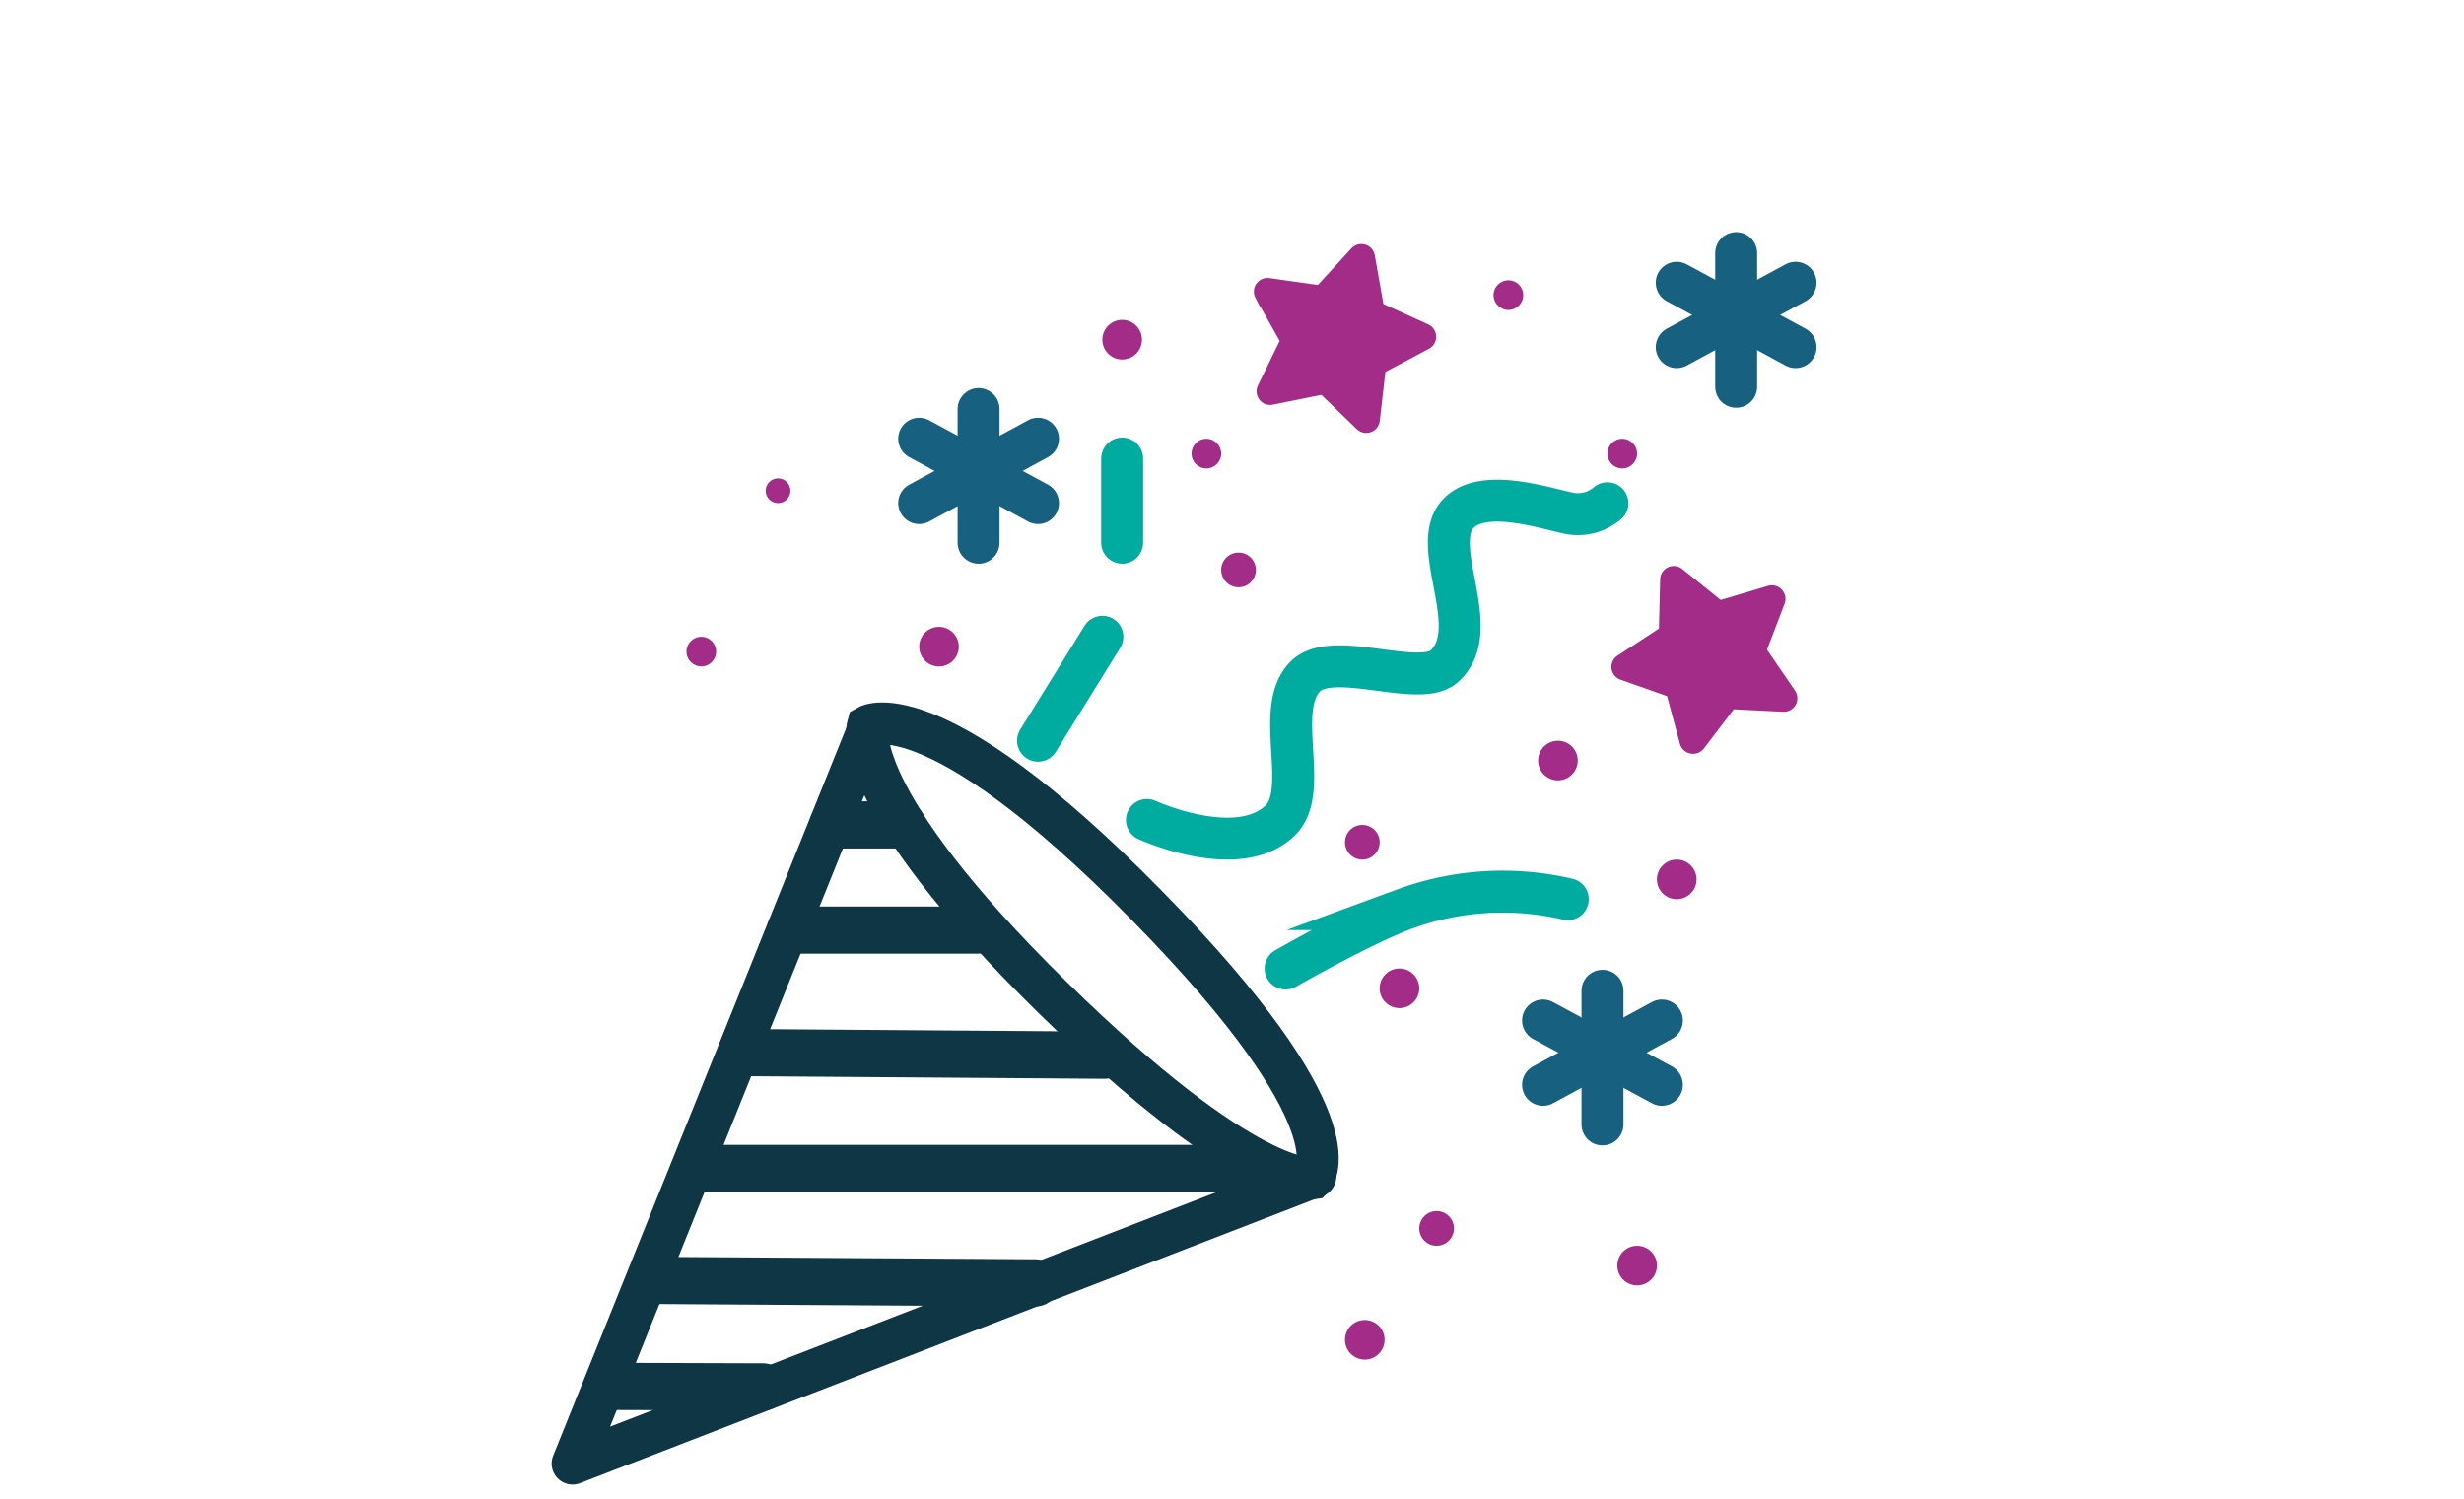 <svg xmlns="http://www.w3.org/2000/svg" viewBox="0 0 470 286"><defs><style>.cls-1,.cls-2,.cls-3,.cls-4,.cls-6,.cls-8{fill:none;}.cls-2,.cls-3,.cls-8{stroke:#0f3644;}.cls-2,.cls-4,.cls-6,.cls-7,.cls-8{stroke-miterlimit:10;}.cls-2,.cls-3,.cls-4,.cls-6{stroke-width:8px;}.cls-3,.cls-4,.cls-6,.cls-8{stroke-linecap:round;}.cls-3{stroke-linejoin:round;}.cls-4{stroke:#00aca0;}.cls-5,.cls-7{fill:#a22c87;}.cls-6{stroke:#17607f;}.cls-7{stroke:#a22c87;}.cls-8{stroke-width:9px;}</style></defs><title>vielen-dank-3</title><g id="Ebene_2" data-name="Ebene 2"><g id="Ebene_2-2" data-name="Ebene 2"><rect class="cls-1" width="470" height="286"/><path class="cls-2" d="M165.52,138.48s-3.84,13.45,35.26,51.79c37.17,36.44,49.56,34.53,49.56,34.53s9.2-9.27-27.64-48C178.86,130.81,165.52,138.48,165.52,138.48Z"/><polyline class="cls-3" points="165.89 138.47 109.22 279.19 250.89 224.42"/><line class="cls-4" x1="198" y1="141.3" x2="210.28" y2="121.47"/><line class="cls-4" x1="214.05" y1="103.53" x2="214.05" y2="87.47"/><path class="cls-4" d="M218.78,156.42s17.47,8,25.5,0c5.74-5.75-1.49-21.18,4.72-27.39,5.19-5.2,21.69,2.3,26.44-1.89,8-7.09-3.3-23.14,2.84-29.28,4.74-4.75,16.05-1,20.77,0A8.64,8.64,0,0,0,306.61,96"/><path class="cls-4" d="M245.22,184.75s14.51-8.3,22.67-11.33a54.27,54.27,0,0,1,31.16-1.89"/><circle class="cls-5" cx="214.05" cy="64.8" r="3.78"/><circle class="cls-5" cx="230.11" cy="86.53" r="2.83"/><circle class="cls-5" cx="236.25" cy="108.72" r="3.31"/><circle class="cls-5" cx="179.11" cy="123.36" r="3.78"/><circle class="cls-5" cx="148.41" cy="93.61" r="2.36"/><circle class="cls-5" cx="133.77" cy="124.3" r="2.83"/><circle class="cls-5" cx="287.72" cy="56.3" r="2.83"/><circle class="cls-5" cx="309.44" cy="86.53" r="2.83"/><circle class="cls-5" cx="319.83" cy="167.75" r="3.78"/><circle class="cls-5" cx="297.17" cy="145.08" r="3.78"/><circle class="cls-5" cx="259.86" cy="160.67" r="3.31"/><circle class="cls-5" cx="266.94" cy="188.53" r="3.78"/><circle class="cls-5" cx="274.03" cy="234.33" r="3.31"/><circle class="cls-5" cx="312.28" cy="241.42" r="3.78"/><circle class="cls-5" cx="260.33" cy="255.58" r="3.78"/><line class="cls-6" x1="175.33" y1="83.69" x2="198" y2="95.97"/><line class="cls-6" x1="186.66" y1="78.03" x2="186.66" y2="103.53"/><line class="cls-6" x1="198" y1="83.69" x2="175.33" y2="95.97"/><line class="cls-6" x1="319.83" y1="53.94" x2="342.5" y2="66.22"/><line class="cls-6" x1="331.17" y1="48.28" x2="331.17" y2="73.78"/><line class="cls-6" x1="342.5" y1="53.94" x2="319.83" y2="66.22"/><line class="cls-6" x1="294.33" y1="194.67" x2="317" y2="206.94"/><line class="cls-6" x1="305.67" y1="189" x2="305.67" y2="214.5"/><line class="cls-6" x1="317" y1="194.67" x2="294.33" y2="206.94"/><path class="cls-7" d="M261.75,48.81l1.68,9.53,8.79,4a2.09,2.09,0,0,1,.11,3.75l-8.54,4.54-1.1,9.61a2.1,2.1,0,0,1-3.54,1.26l-6.95-6.72-9.48,1.92a2.09,2.09,0,0,1-2.3-3l4.24-8.69-4.75-8.42A2.1,2.1,0,0,1,242,53.54l9.57,1.35,6.54-7.13A2.1,2.1,0,0,1,261.75,48.81Z"/><path class="cls-7" d="M339.94,115l-3.45,9,5.48,8a2.09,2.09,0,0,1-1.83,3.28l-9.66-.49-5.87,7.69a2.1,2.1,0,0,1-3.69-.73l-2.52-9.34-9.12-3.22a2.08,2.08,0,0,1-.45-3.72l8.1-5.29.24-9.66a2.1,2.1,0,0,1,3.41-1.59l7.53,6.07,9.27-2.76A2.1,2.1,0,0,1,339.94,115Z"/><line class="cls-8" x1="150.78" y1="177.42" x2="186.66" y2="177.42"/><line class="cls-8" x1="141.76" y1="200.79" x2="210.71" y2="201.29"/><line class="cls-8" x1="133.77" y1="222.9" x2="239.63" y2="222.9"/><line class="cls-8" x1="124.43" y1="244.25" x2="197.53" y2="244.72"/><line class="cls-8" x1="117.98" y1="264.47" x2="145.58" y2="264.56"/><line class="cls-8" x1="158.85" y1="157.36" x2="172.08" y2="157.36"/></g></g></svg>